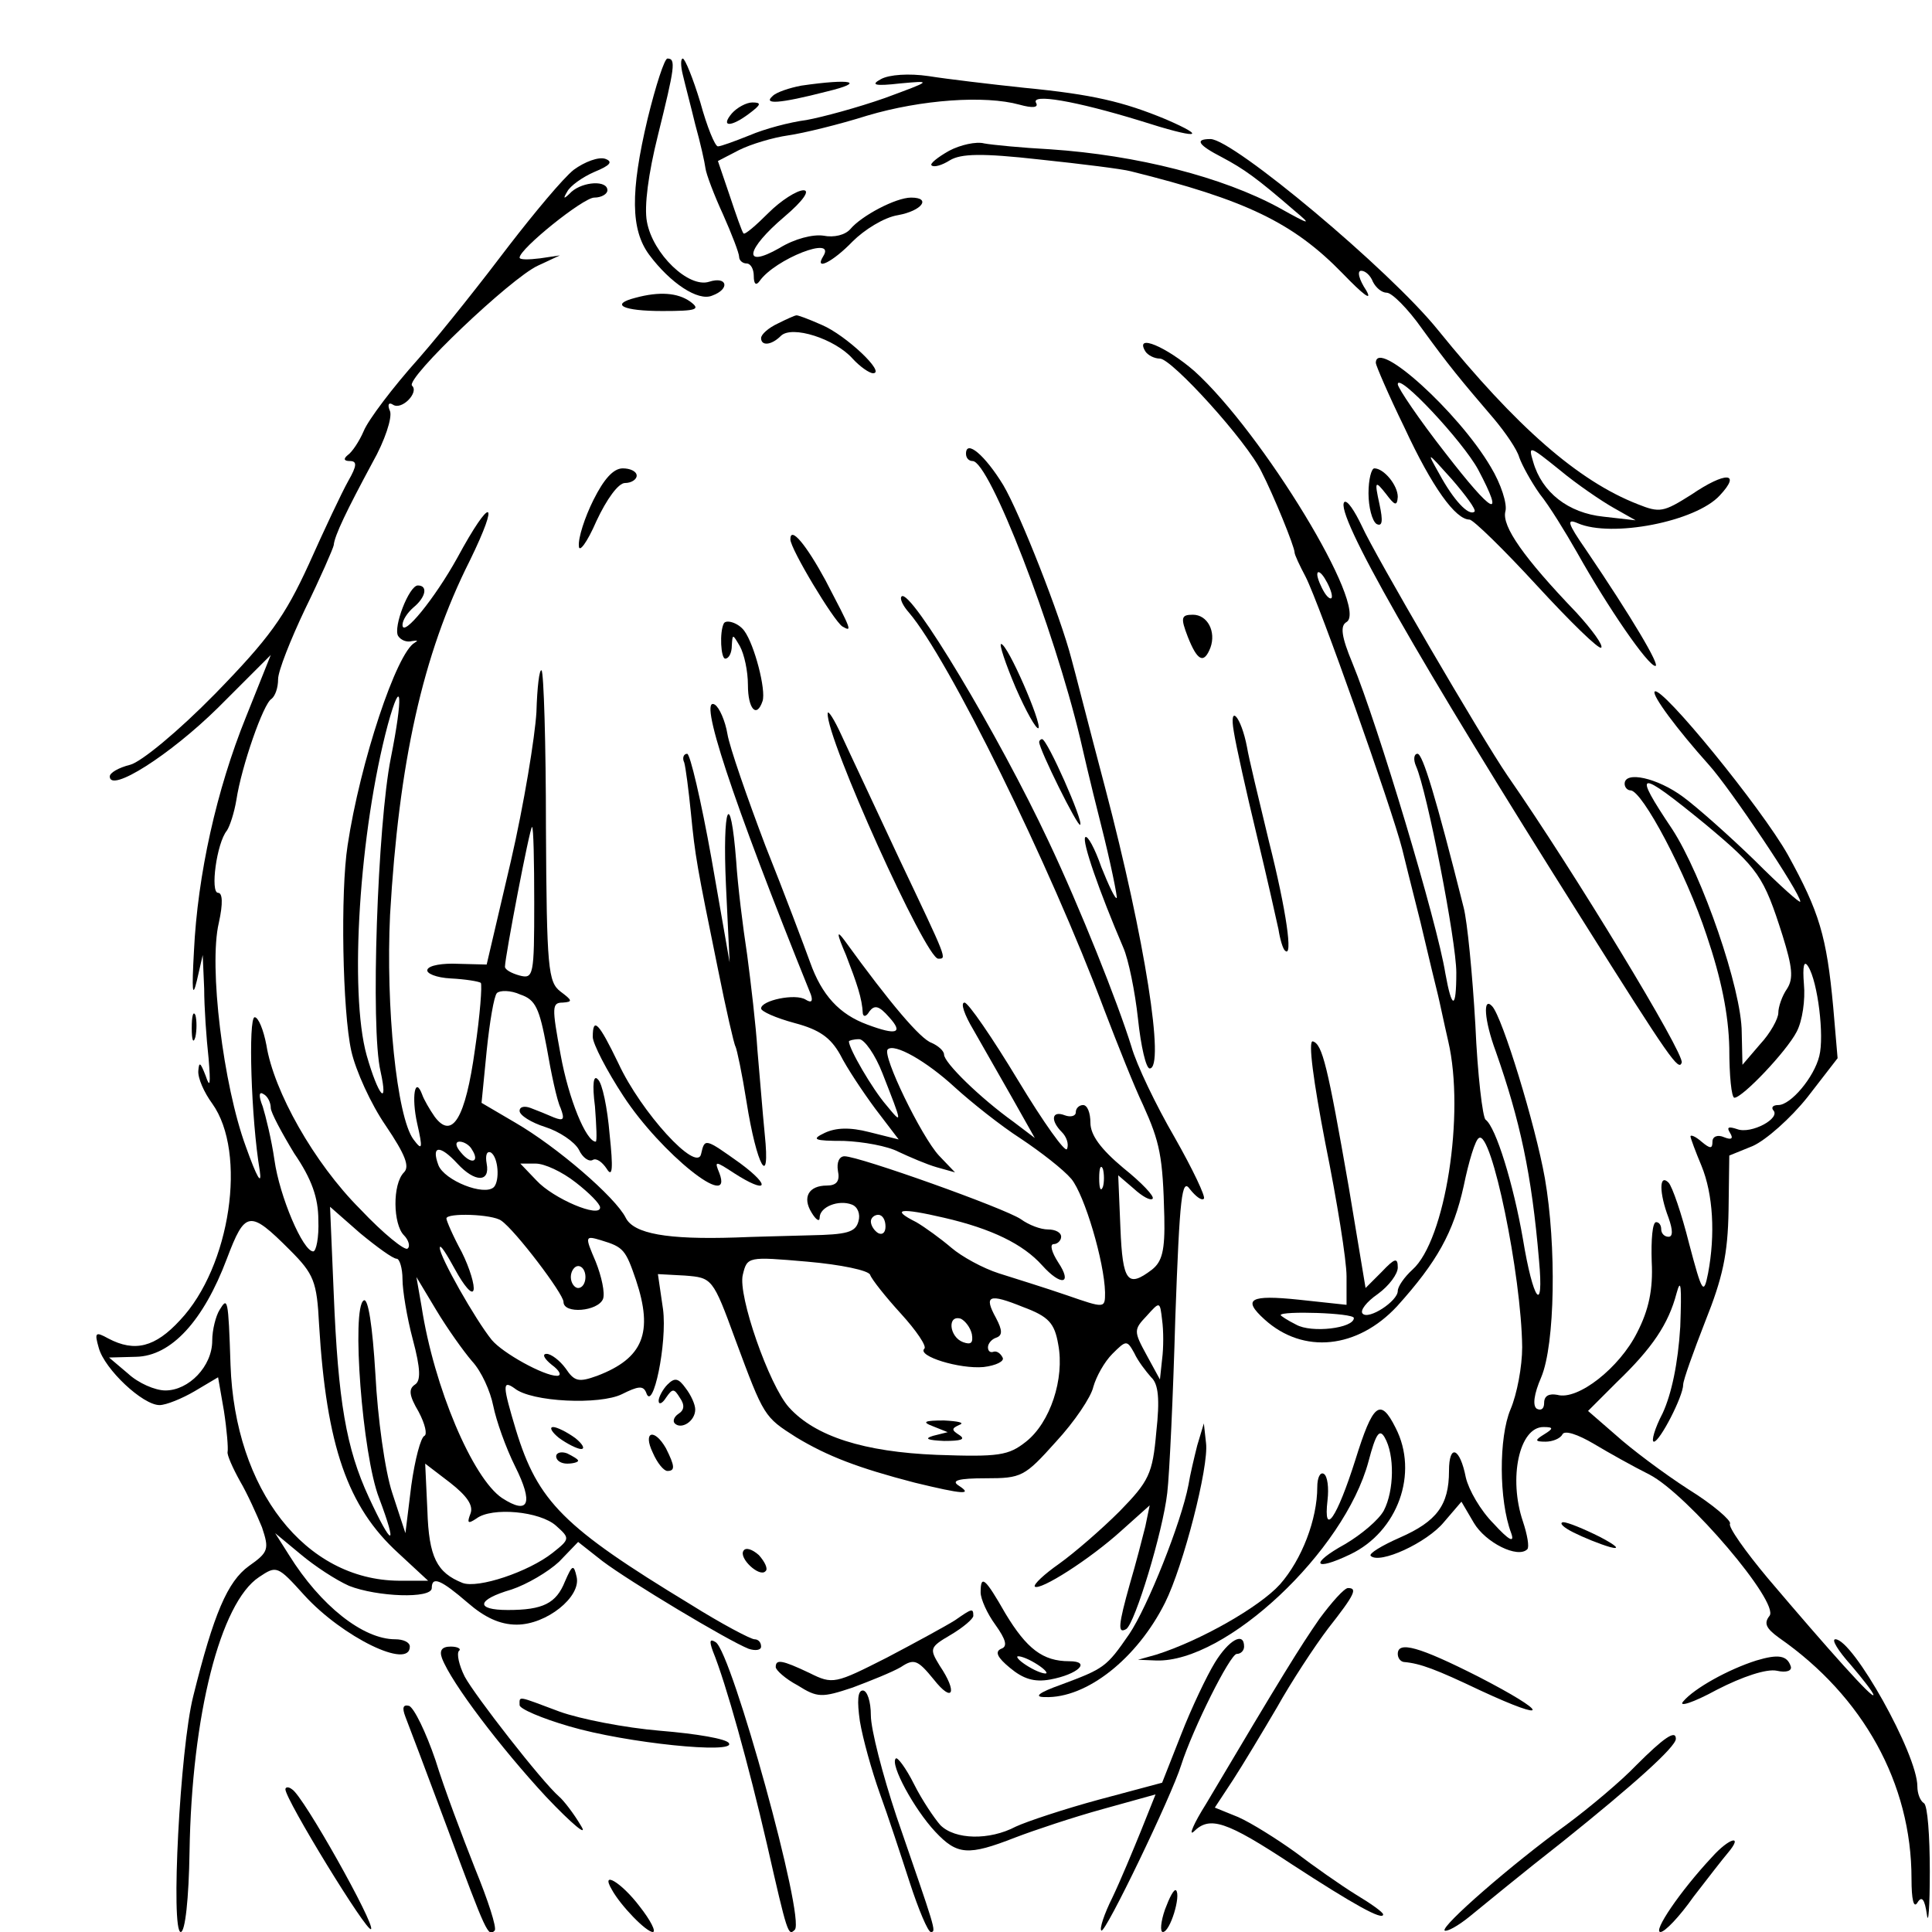 <svg version="1" xmlns="http://www.w3.org/2000/svg" width="352" height="352" viewBox="0 0 264 264"><path d="M88.5 16.2c-2.4 10.1-2.3 15.2.2 18.6 2.9 3.9 6.7 6.4 8.6 5.6 2.5-.9 2.1-2.7-.4-1.9-2.8.9-7.7-3.8-8.5-8.2-.4-2.1.2-6.6 1.5-11.8C92.2 9.2 92.4 8 91.2 8c-.4 0-1.6 3.7-2.7 8.2zM93.3 10.2c.3 1.3 1.1 4.3 1.7 6.8.7 2.5 1.3 5.2 1.4 6 .1.8 1.2 3.7 2.4 6.3 1.2 2.7 2.2 5.3 2.2 5.8s.5.9 1 .9c.6 0 1 .8 1 1.7 0 1.1.3 1.4.8.7 2.1-3 10.5-6.3 8.7-3.4-1.3 2.1 1.3.8 4-2 1.6-1.6 4.3-3.3 6.2-3.6 3.3-.6 4.6-2.4 1.8-2.4-2.1 0-6.8 2.5-8.3 4.3-.7.8-2.2 1.2-3.7.9-1.4-.2-3.9.4-6 1.7-5.1 2.9-4.6.2.7-4.3 2.6-2.2 3.5-3.6 2.6-3.6-.9 0-3.1 1.4-4.8 3.1-1.7 1.7-3.2 3-3.4 2.8-.2-.2-1-2.5-1.9-5.2L98.1 22l2.9-1.5c1.6-.8 4.6-1.7 6.7-2 2.1-.3 7-1.5 10.8-2.7 7.4-2.2 16.1-2.8 20.8-1.5 1.8.5 2.6.4 2.3-.2-.9-1.4 5.4-.3 14.2 2.4 7.8 2.5 9.5 2.4 3.5-.2-5.8-2.4-10-3.4-19.3-4.3-4.7-.5-10.6-1.2-13.1-1.6-2.7-.4-5.4-.2-6.5.4-1.5.8-.9 1 2.6.6 4.4-.4 4.4-.4-2.1 2-3.7 1.3-8.5 2.6-10.7 3-2.3.3-5.7 1.2-7.8 2.1-2 .8-3.9 1.5-4.3 1.5-.4 0-1.5-2.7-2.4-6-1-3.3-2.1-6-2.4-6-.3 0-.3 1 0 2.2z"/><path d="M109.5 11.7c-1.6.3-3.4.9-3.9 1.4-1.4 1.2.8 1.1 7.4-.6 5.4-1.3 3.4-1.8-3.5-.8zM100 15.5c-1.6 1.9-.1 1.9 2.4 0 1.6-1.2 1.7-1.5.4-1.5-.8 0-2.1.7-2.8 1.5zM129.7 20.6c-1.6.9-2.7 1.8-2.4 2 .3.3 1.4 0 2.5-.7 1.5-.9 4.3-1 12.3-.1 5.7.6 11.3 1.3 12.4 1.6 15.7 3.9 22.2 7 29 14 2.7 2.8 4.1 3.9 3.2 2.3-1-1.5-1.3-2.7-.7-2.7.6 0 1.3.7 1.6 1.5.4.8 1.2 1.5 1.9 1.5s2.9 2.2 4.8 4.9c3.7 5.1 5.2 6.9 9.9 12.4 1.5 1.8 3.1 4.1 3.4 5.2.4 1.1 1.6 3.3 2.8 5 1.3 1.6 3.5 5.2 5.1 8 4.2 7.5 9.7 15.5 10.7 15.5.7 0-3.2-6.6-9.5-15.9-2.5-3.6-2.7-4.3-1.1-3.6 4.6 2 16.1-.2 19.4-3.8 3-3.2.8-3.3-3.9-.1-3.8 2.4-4.3 2.5-7.3 1.3-8.2-3.2-16.6-10.6-27.3-23.8-6.6-8.2-28-26.1-31.1-26.1-2.2 0-1.7.8 1.6 2.5 3 1.6 4.7 2.8 9.9 7.3 2.4 2 2.2 2-2.1-.4-7.7-4.2-19.4-7.2-31.3-8-3.8-.2-7.9-.6-9-.8-1.1-.3-3.3.2-4.8 1zm90.8 48.8l3 1.7-4.4-.5c-4.8-.5-8.4-3.3-9.6-7.5-.7-2.3-.5-2.2 3.6 1.1 2.4 2 5.8 4.3 7.4 5.2zM78.4 23.2c-1.5 1.2-5.4 5.9-8.8 10.3C66.2 38 60.7 45 57.2 49c-3.5 3.9-6.9 8.4-7.5 9.9-.6 1.4-1.6 2.9-2.2 3.3-.6.5-.5.8.3.8 1 0 1 .6-.2 2.7-.9 1.6-3.3 6.7-5.4 11.4-3.3 7.2-5.4 10.1-12.8 17.7-5.1 5.2-10.1 9.3-11.6 9.7-1.6.4-2.8 1.1-2.8 1.6 0 2.3 8.2-2.9 14.8-9.4l7.2-7.2-3.4 8.5c-4 9.9-6.6 21.5-7.1 32-.3 5.4-.2 6.5.4 4l.8-3.5.2 4.6c0 2.5.3 6.8.6 9.5.3 3.6.2 4.2-.4 2.4-.7-1.8-.9-2-1-.7-.1 1 .8 3 1.9 4.5 4.8 6.7 2.5 22.3-4.4 29.6-3.4 3.7-6.2 4.4-9.8 2.5-1.8-1-1.9-.8-1.3 1.3.8 2.9 6 7.8 8.3 7.8.9 0 3.1-.9 4.8-1.9l3.2-1.9.8 4.6c.4 2.6.6 5.1.5 5.6-.1.4.7 2.2 1.7 4 1 1.7 2.3 4.6 3 6.3 1 3 .9 3.4-1.8 5.3-2.9 2.1-4.8 6.5-7.6 17.8-1.8 7.1-3.1 32.2-1.7 32.2.6 0 1.1-4.5 1.2-11 .3-18.6 4.2-34 9.5-37.5 2.4-1.6 2.5-1.6 6.2 2.5 5.2 5.7 14.4 10.2 14.4 7 0-.6-.9-1-2-1-4.4 0-10.2-4.6-14.5-11.5l-1.9-3 3.5 2.9c1.9 1.6 4.8 3.5 6.6 4.3 3.8 1.5 11.3 1.8 11.3.3 0-1.7 1.3-1.1 4.9 2 2.3 2 4.4 3 6.7 3 4.1 0 8.8-3.8 8.2-6.5-.4-1.8-.6-1.7-1.6.6-1.2 3-3 3.9-7.8 3.9-4.5 0-4.3-1.4.5-2.8 2.1-.7 5-2.4 6.5-3.8l2.6-2.7 3.3 2.6c3.7 2.8 17.2 10.9 20 12 .9.3 1.7.2 1.7-.3 0-.6-.4-1-.9-1s-4.5-2.1-8.8-4.8c-17.3-10.5-20.8-14-23.8-23.8-1.8-6-1.9-6.9-.2-5.7 2.3 1.9 11.7 2.3 14.7.8 2.2-1.1 2.9-1.2 3.3-.2.9 2.8 2.9-6.8 2.3-11.4l-.7-4.8 3.7.2c3.7.3 3.8.3 6.9 8.8 3.9 10.5 3.9 10.5 8.3 13.3 4.3 2.6 8.5 4.2 16.2 6.2 6.6 1.6 8 1.7 6 .4-1.1-.7 0-1 3.7-1 4.9 0 5.3-.2 9.6-5 2.5-2.7 4.8-6.1 5.1-7.5.4-1.4 1.5-3.4 2.6-4.5 1.9-1.9 2-1.9 3-.1.5 1.1 1.6 2.5 2.3 3.3 1 .9 1.2 3 .7 7.5-.5 5.7-1 6.7-5 10.8-2.5 2.5-6.2 5.7-8.3 7.2-2 1.4-3.5 2.8-3.3 3.1.7.6 7.5-3.7 11.9-7.7l3.8-3.4-.6 2.9c-.4 1.6-1.3 5.1-2.1 7.8-1.6 5.7-1.7 6.9-.5 6.2 1.2-.8 5-13.3 5.6-18.6.3-2.5.8-13.2 1.1-23.9.6-16.7.9-19.2 2-17.6.8 1 1.6 1.6 1.9 1.3.3-.2-1.5-4-4-8.4-2.5-4.3-5.2-9.9-5.9-12.4-1.9-6.1-7-18.9-11.3-28-6.8-14.5-18.9-34.7-20.1-33.5-.3.3.2 1.3 1 2.2 5.4 6.3 19.2 34.3 26.7 54.3 1.8 4.7 4.1 10.5 5.3 13 2.3 5.1 2.7 7 2.9 15.3.1 4.6-.3 6.1-1.7 7.2-3.3 2.5-4 1.7-4.3-5.7l-.3-7.2 2.1 1.8c1.2 1.1 2.3 1.7 2.6 1.4.3-.3-1.5-2.2-4-4.2-3.1-2.6-4.5-4.5-4.5-6.2 0-1.3-.4-2.4-1-2.4-.5 0-1 .4-1 1 0 .5-.7.7-1.5.4-1.8-.7-2 .7-.4 2.3.6.6 1 1.6.7 2.3-.2.6-3.2-3.6-6.7-9.4-3.5-5.8-6.8-10.6-7.3-10.6-.6 0 0 1.7 1.2 3.7 1.2 2.1 3.6 6.3 5.3 9.3l3.1 5.5-2.9-2.2c-4.6-3.3-9.5-8.1-9.5-9.2 0-.5-.8-1.2-1.7-1.6-1.5-.5-5.6-5.3-11.9-14-1.1-1.5-1.1-1 .2 2 1.5 3.9 2.2 5.9 2.3 8 .1.5.5.4.9-.3.7-.9 1.3-.8 2.7.8 2 2.2 1 2.5-3 1-3.8-1.4-6.2-4-7.8-8.5-.8-2.2-3.5-9.4-6.1-15.9-2.5-6.6-4.9-13.5-5.2-15.3-.3-1.8-1.1-3.6-1.7-4-2.4-1.5 2.2 12.6 13.1 39.6.3.9.1 1.2-.7.7-1.4-.9-6.1.1-6.1 1.2 0 .4 2 1.3 4.6 2 3.4.9 4.9 2 6.2 4.3.9 1.8 3.1 5.1 4.8 7.4l3.2 4.2-4-1c-2.7-.7-4.6-.6-6.1.1-1.9.9-1.5 1.1 2.6 1.1 2.6.1 6 .7 7.5 1.5 1.5.7 3.8 1.7 5.2 2.1l2.5.7-2.2-2.3c-2.4-2.6-7.8-13.7-7-14.5.9-.9 5.3 1.6 9.2 5.2 2.2 2 6.2 5.2 9 7 2.7 1.8 5.8 4.2 6.9 5.5 1.8 2.2 4.5 11.3 4.6 15.5 0 2.2 0 2.2-5.2.4-2.9-1-7.1-2.3-9.3-3-2.2-.7-5.1-2.3-6.5-3.5-1.4-1.2-3.6-2.8-4.8-3.5-3.6-1.8-2.2-2 3.8-.6 6.5 1.5 10.8 3.6 13.4 6.5 2.6 2.9 4.2 2.6 2.2-.4-.9-1.4-1.2-2.5-.6-2.5.5 0 1-.5 1-1 0-.6-.8-1-1.8-1s-2.6-.6-3.7-1.4c-2.2-1.5-22.1-8.6-24.1-8.6-.7 0-1.1.8-.9 2 .3 1.4-.2 2-1.5 2-2.5 0-3.4 1.6-2.1 3.7.6 1 1.1 1.3 1.1.7 0-1.5 2.6-2.5 4.4-1.8.8.3 1.2 1.3.9 2.3-.4 1.5-1.6 1.8-6.6 1.9-3.4.1-8 .2-10.2.3-9.3.3-13.9-.5-15-2.7-1.4-2.8-9.4-9.7-15.1-13l-4.6-2.7.7-7.1c.4-3.9 1-7.5 1.4-7.9.4-.4 1.9-.4 3.2.2 2.1.7 2.6 1.9 3.6 7.2.6 3.5 1.4 7.3 1.9 8.3.6 1.6.4 1.8-.9 1.3-.9-.4-2.4-1-3.2-1.3-.8-.3-1.5-.2-1.5.4 0 .6 1.6 1.6 3.5 2.2 1.9.6 4 2 4.6 3.1.5 1.1 1.4 1.7 1.9 1.4.5-.3 1.3.3 1.9 1.2.8 1.3.9 0 .4-4.7-.3-3.6-1-7-1.6-7.5-.6-.7-.8.6-.4 3.7.2 2.7.3 4.8.1 4.8-1.3 0-3.7-5.8-4.8-11.9-1.2-6.5-1.2-7.1.3-7.1 1.4-.1 1.3-.3-.3-1.5-1.7-1.3-1.9-3.1-2-22.4 0-11.5-.3-21.2-.6-21.5-.3-.2-.6 2.3-.7 5.7-.2 3.4-1.7 12.6-3.5 20.4l-3.3 14.1-3.9-.1c-2.1-.1-4 .2-4.2.8-.2.5 1.2 1.1 3.2 1.2 2 .1 3.8.4 4.1.6.2.3-.1 4.4-.8 9.1-1.3 9.4-3.1 12.4-5.5 9.2-.7-1-1.5-2.4-1.7-3-1-2.7-1.5.3-.7 3.9.8 3.5.7 3.8-.5 2.2-2.3-3.1-3.8-18.2-3.2-30.7 1.2-20.7 4.4-35.5 10.9-48.4 4.2-8.6 2.9-8.9-1.7-.4-3.1 5.6-7.5 11-7.5 9.2 0-.7.7-1.7 1.5-2.4 1.7-1.4 2-3 .6-3-1.2 0-3.4 5.7-2.7 6.9.4.6 1.2.9 1.9.7.7-.1.9-.1.4.2-2.5 1.3-7.5 16.4-9.2 27.7-1 6.4-.7 22.7.5 28.1.6 2.7 2.7 7.3 4.7 10.2 2.7 4 3.3 5.6 2.5 6.4-1.6 1.6-1.5 7.1 0 8.6.6.6.9 1.5.5 1.8-.3.4-3.3-2-6.5-5.4-6.3-6.3-11.8-16.1-12.8-22.4-.4-2.1-1.1-3.8-1.6-3.8-.9 0-.5 13.9.7 21 .3 2.1-.4.9-1.9-3.3-3.1-8.4-5.1-24.7-3.7-30.6.6-2.7.5-4.1-.1-4.1-1.1 0-.2-6.8 1.2-8.5.4-.6 1-2.4 1.3-4.2.7-4.6 3.7-13.2 4.8-13.8.5-.4.9-1.5.9-2.7 0-1.1 1.7-5.4 3.7-9.6 2.1-4.3 3.8-8.2 3.9-8.7.1-1.3 1.8-4.8 5.3-11.3 1.7-3 2.7-6.1 2.4-7-.4-.9-.2-1.3.4-.9 1.2.8 3.6-1.7 2.6-2.6-.9-1 13.5-14.7 17.2-16.4l3-1.4-2.7.4c-1.6.2-2.8.2-2.8-.1C71 34 79.7 27 81.2 27c1 0 1.8-.5 1.8-1 0-1.4-3.3-1.2-4.9.2-1.1 1.1-1.2 1-.6 0 .4-.8 2.1-2 3.7-2.7 2.2-.9 2.6-1.4 1.5-1.8-.9-.3-2.8.4-4.3 1.5zm-25 80.4c-1.8 9-2.8 36.9-1.4 42.8 1.1 5-.3 3.4-1.9-2.2-2.4-8.6-1-30.6 2.9-45.2 1.9-6.9 2.1-3.9.4 4.6zM73 123.4c0 9.9-.1 10.4-2 9.9-1.1-.3-2-.8-2-1.2 0-1.3 3.4-19.1 3.7-19.1.2 0 .3 4.7.3 10.4zm47.6 23.3c2.7 6.9 2.8 7.1.5 4.3-1.9-2.2-5.1-7.7-5.1-8.7 0-.1.6-.3 1.4-.3.7 0 2.2 2.1 3.2 4.7zM37 151.4c0 .6 1.5 3.4 3.2 6.2 2.4 3.5 3.3 6.1 3.3 9.1.1 2.4-.3 4.3-.7 4.3-1.4 0-4.6-7.5-5.3-12.5-.4-2.8-1.2-6-1.6-7.3-.6-1.5-.5-2.1.1-1.7.6.3 1 1.2 1 1.9zm27.5 5.7c1.1 1.7-.1 2.1-1.5.4-.8-.9-.8-1.5-.2-1.5.6 0 1.4.5 1.7 1.1zm-2 1.9c2.4 2.6 4.5 2.6 4 0-.2-1.1 0-1.8.6-1.5 1 .7 1.2 3.8.4 4.7-1.3 1.3-6.8-.9-7.6-3-1-2.7.2-2.8 2.6-.2zm16.2 2.6c1.8 1.4 3.3 2.9 3.3 3.4 0 1.5-6.4-1.2-8.7-3.7l-2.2-2.3h2.1c1.2 0 3.6 1.1 5.5 2.6zm72 .6c-.3.7-.5.2-.5-1.2s.2-1.9.5-1.3c.2.7.2 1.9 0 2.5zM54.2 172c.4 0 .8 1.3.8 2.8 0 1.5.6 5.2 1.4 8.2 1.1 4.1 1.1 5.7.3 6.2-.9.6-.8 1.5.5 3.7.9 1.7 1.2 3.1.8 3.3-.5.2-1.3 3.2-1.8 6.8l-.8 6.5-1.8-5.5c-1-3-2-10.3-2.3-16.2-.4-6.7-1-10.5-1.6-10.1-1.7 1-.2 21.1 2.1 27 2.6 6.9 1.8 6.8-1.4-.1-3.1-6.7-4.2-13.1-4.8-27.9l-.5-11.8 4.1 3.6c2.3 1.9 4.5 3.5 5 3.5zm-14.6-1.2c3.3 3.3 3.7 4.3 4 10.2 1 16.6 3.9 24.9 10.8 31.2l4.1 3.8h-4c-12.8-.1-22.4-12.4-23-29.5-.3-9.2-.4-9.3-1.5-7.5-.5.8-1 2.7-1 4.2 0 3.5-3.2 6.8-6.4 6.8-1.4 0-3.7-1-5.1-2.3l-2.6-2.2 3.7-.1c4.8-.1 9.2-4.9 12.4-13.4 2.5-6.6 3.1-6.7 8.6-1.2zm28.9-4c1.9 1.3 8.5 10 8.5 11.1 0 1.7 4.7 1.3 5.4-.4.3-.8-.2-3.1-1-5.1-1.5-3.5-1.5-3.6.8-2.9 3 .9 3.3 1.3 4.7 5.4 2.4 7.2 1 10.7-5.3 13.1-2.5.9-3.1.8-4.3-1-.8-1.1-2-2-2.6-2-.7 0-.3.7.7 1.5 1.1.8 1.4 1.5.7 1.5-1.8 0-7.4-3.1-8.9-4.9-2.2-2.7-7.2-11.5-7.1-12.6 0-.6.9.8 2.1 3 1.2 2.2 2.3 3.5 2.5 2.8.2-.6-.5-3-1.6-5.2-1.2-2.2-2.1-4.3-2.1-4.6 0-.8 6.3-.6 7.5.3zm52.5.8c0 .8-.4 1.2-1 .9-.5-.3-1-1-1-1.6 0-.5.5-.9 1-.9.6 0 1 .7 1 1.6zm-2.1 6.6c.2.6 2.1 3 4.2 5.3s3.6 4.5 3.2 4.8c-1 1 4.8 2.8 8.1 2.5 1.7-.2 2.9-.8 2.6-1.3-.3-.6-.8-.9-1.2-.8-.5.2-.8-.1-.8-.6s.5-1.1 1.1-1.3c.9-.3.9-1 0-2.7-1.7-3.1-1-3.4 3.7-1.5 3.5 1.3 4.3 2.2 4.8 5.1.9 4.7-1.1 10.7-4.4 13.3-2.4 1.9-3.7 2.1-12.2 1.8-9.9-.4-16.6-2.5-20.2-6.5-2.7-3-7-15.3-6.3-18.1.6-2.5.7-2.5 8.8-1.8 4.6.4 8.4 1.2 8.6 1.8zm-38.9.3c0 .8-.4 1.5-1 1.5-.5 0-1-.7-1-1.5s.5-1.5 1-1.5c.6 0 1 .7 1 1.5zM64.5 186c1.3 1.4 2.5 4.1 2.9 6.1.4 2 1.7 5.7 3 8.3 2.5 5 1.9 6.7-1.8 4.3-4-2.7-9.3-15.1-11-26.2l-.7-4 2.7 4.5c1.5 2.5 3.7 5.6 4.9 7zm94.3-.3l-.3 2.8-1.8-3.3c-1.8-3.3-1.8-3.5 0-5.4 1.8-2 1.8-2 2.1.6.2 1.4.2 3.8 0 5.3zm-26-3.4c.2 1.2-.1 1.5-1.2 1.1-1.9-.7-2.2-3.8-.3-3.2.6.3 1.3 1.2 1.5 2.1zm-68.5 24.5c-.5 1.3-.4 1.5.8.7 2.1-1.6 8.7-1 10.9 1 1.9 1.7 1.9 1.8-.5 3.7-3.3 2.6-10.2 4.9-12.3 4.1-3.5-1.4-4.6-3.5-4.8-9.9l-.3-6.4 3.4 2.6c2.3 1.8 3.2 3.1 2.8 4.2z"/><path d="M127.5 194.9l2 .8-2 .5c-1.3.4-.7.6 1.5.7 2.3 0 3-.2 2.1-.8-1.1-.7-1.1-.9 0-1.4.8-.3-.2-.5-2.1-.6-2.7 0-3.1.2-1.5.8zM86.8 40.7c-3.5.9-1.7 1.8 3.7 1.8 4.7 0 5.3-.2 3.8-1.3-1.7-1.2-4.2-1.4-7.5-.5zM106.3 44.2c-1.3.6-2.3 1.5-2.3 2 0 1.1 1.4 1 2.7-.3 1.5-1.5 7.4.4 9.8 3.1 1 1.1 2.3 2 2.8 2 1.8 0-3.7-5.2-7-6.6-1.8-.8-3.4-1.4-3.5-1.3-.2 0-1.3.5-2.5 1.1zM156.5 48c.3.5 1.2 1 2 1 1.6 0 11.9 11.3 13.9 15.5 1.6 3.1 4.5 10.2 4.5 11 0 .3.7 1.8 1.5 3.3 1.9 3.7 11.8 31.7 13.2 37.2.2.8 1.3 5.3 2.5 10 1.1 4.7 2.2 9.2 2.4 10 .2.8.8 3.7 1.4 6.3 2.3 9.9-.4 27.2-4.9 31.2-1.1 1-2 2.3-2 2.9 0 1.4-4 4-4.8 3.1-.4-.4.5-1.6 2.1-2.7 1.5-1.1 2.7-2.7 2.7-3.6 0-1.4-.4-1.3-2.2.6l-2.2 2.2-2.3-13.8c-2.9-16.6-3.6-19.5-4.9-19.9-.7-.2.1 5.6 1.7 13.9 1.6 7.9 2.9 16 2.9 18.2v3.9l-6.5-.7c-6.7-.7-7.8-.1-4.7 2.7 5.3 4.8 12.7 4 18.1-1.8 5.5-6.1 7.7-10.1 9.1-16.4.7-3.4 1.6-6.4 2.1-6.6 1.7-1.1 5.8 18.7 5.9 28.6 0 2.6-.7 6.4-1.6 8.5-1.6 3.8-1.6 12.4.1 16.9.5 1.4-.3 1-2.4-1.3-1.8-1.8-3.4-4.6-3.8-6.3-.8-4.1-2.3-4.7-2.3-.9 0 4.7-1.7 6.9-6.7 9.1-2.5 1.1-4.3 2.2-4 2.5 1.2 1.2 7.7-1.8 10-4.6l2.4-2.8 1.7 2.9c1.6 2.7 6 4.9 7.3 3.6.3-.3 0-2-.6-3.8-2-5.9-.5-12.9 2.8-12.9 1.4 0 1.4.2.1 1-1.3.8-1.3 1 .2 1 .9 0 2-.4 2.3-1 .3-.6 2.1 0 4.3 1.3 2 1.2 5.4 3.1 7.6 4.2 5.2 2.7 17.8 17.5 16.4 19.3-.8 1-.5 1.7 1.3 3 11.5 8 18.1 19.9 18.1 32.9 0 2.9.3 4.1.8 3.3.6-1 1-.5 1.3 1.6.2 1.6.4-1 .4-5.9 0-4.8-.3-9-.8-9.3-.5-.3-.9-1.3-.9-2.3 0-4.4-8.8-20.1-11.2-20.1-.6 0 .4 1.6 2.1 3.5 1.7 2 3.1 3.8 3.1 4.1 0 .7-6-6-14.4-15.9-3.1-3.7-5.5-7.1-5.2-7.5.2-.4-2.3-2.6-5.7-4.7-3.4-2.2-7.8-5.5-9.9-7.4l-3.8-3.3 3.9-3.9c4.9-4.7 7.1-8 8.2-12.2.6-2.2.7-.9.5 4.6-.3 5-1.2 9.2-2.4 11.8-1.1 2.1-1.6 3.9-1.2 3.9.8 0 4-6.2 4-7.8 0-.6 1.4-4.5 3-8.6 2.4-6 3.1-9.2 3.2-15.2l.1-7.5 3.2-1.3c1.8-.8 5.2-3.8 7.5-6.7l4.1-5.3-.6-7c-.9-9.7-1.9-13-6.2-20.8-3.6-6.4-17.3-23.2-18.2-22.3-.4.5 3.1 5.2 7.4 10 2.9 3.2 12.5 17.5 12.5 18.7 0 .3-2.8-2.2-6.2-5.6-3.5-3.4-7.9-7.3-9.8-8.7-3.5-2.6-8-3.6-8-1.8 0 .5.4.9.8.9 1.6 0 7.6 11.3 10.4 19.8 2 5.9 3 10.8 3.1 15.4 0 3.8.3 6.8.7 6.8 1.1 0 7.1-6.3 8.5-9 .8-1.5 1.2-4.4 1-6.5-.2-2.5 0-3.4.6-2.4 1.3 2.1 2.2 9.5 1.5 12.2-.7 2.9-3.9 6.7-5.6 6.7-.7 0-1 .3-.7.7 1.1 1.1-3 3.3-4.9 2.6-1.2-.4-1.5-.3-1 .5s.2 1-.8.6c-.9-.4-1.6-.1-1.6.6 0 1-.3 1-1.5 0-.8-.7-1.5-1-1.5-.7 0 .2.7 2.1 1.5 4 1.6 3.9 1.9 9.4.9 14.7-.6 3-.8 2.7-2.6-4.1-1-4-2.3-7.8-2.8-8.3-1.3-1.3-1.3 1.4 0 4.8.6 1.7.6 2.6 0 2.6s-1-.5-1-1c0-.6-.3-1-.7-1-.5 0-.7 2.4-.6 5.4.2 3.8-.4 6.6-2 9.7-2.4 4.8-8.1 9.3-10.9 8.5-1.1-.2-1.8.1-1.8 1.1 0 .8-.4 1.1-1 .8-.6-.4-.4-2 .6-4.3 1.9-4.5 2.1-18 .5-27.2-1.3-7.3-5.8-22-7.2-23.5-1.3-1.4-1.1 1.9.5 6.2 3.3 9.4 4.9 16.7 5.9 28.5.7 7.6-.8 5.6-2.2-2.9-1.3-7.5-3.7-15.3-5.1-16.3-.4-.3-1.1-6.1-1.4-13-.4-6.9-1.1-14.1-1.6-16-3.8-15.1-5.6-21-6.3-21-.5 0-.6.8-.2 1.7 1.5 3.4 5.5 23.9 5.5 28.2 0 5.1-.6 5.1-1.5.1-1.1-6.9-9.2-33.9-12.7-42.4-1.5-3.6-1.7-5.1-.8-5.6 3.1-1.9-11.5-25.9-20.8-34.3-3.8-3.3-8.2-5.2-6.7-2.7zM182 81.5c0 .5-.5.3-1-.5s-1-2-1-2.5c0-.6.5-.3 1 .5s1 1.9 1 2.5zm51 31.1c7.3 6.1 8 7.1 10.6 15.3 1.3 4.2 1.5 5.8.6 7.2-.7 1-1.2 2.5-1.2 3.3 0 .8-1.1 2.8-2.5 4.3l-2.4 2.8-.1-4.4c0-5.9-5.4-21.5-9.5-27.8-5.5-8.2-4.8-8.3 4.5-.7zm-48 67.5c0 1.4-5.8 2.1-7.9.9-1.2-.6-2.1-1.2-2.1-1.3 0-.6 10-.3 10 .4z"/><path d="M188 49.6c0 .3 1.7 4.3 3.9 8.8 3.8 8.2 7 12.6 8.9 12.6.5 0 4.7 4.1 9.2 9 4.6 5 8.5 8.8 8.8 8.5.3-.3-1.2-2.4-3.4-4.8-7.2-7.5-10.2-11.8-9.7-13.8.3-1-.6-3.8-2-6.1-4.4-7.5-15.7-17.7-15.7-14.2zm14 14.6c3.7 7 2 6.1-4.5-2.3-3.6-4.6-6.5-8.9-6.5-9.4 0-1.7 8.9 7.8 11 11.7zm-.5 5.7c-.8.7-2.9-1.6-4.8-5.1-1.8-3.2-1.8-3.2 1.7.7 1.9 2.2 3.3 4.1 3.1 4.4zM132 62c0 .6.4 1 .9 1 2.3 0 11.1 22.8 14.7 37.9.2.9 1.4 6.1 2.8 11.6s2.3 10.1 2.2 10.2c-.2.2-1.1-1.7-2.1-4.2-.9-2.6-1.9-4.4-2.2-4.1-.5.5 1.9 7.4 5.2 15.1.7 1.6 1.6 6 2 9.7.4 3.8 1.1 6.8 1.6 6.8 2.1 0-.6-17.5-6.1-38.4-2.2-8.3-4.2-16.2-4.6-17.6-1.5-5.8-7-19.8-9.3-23.7-2.5-4.1-5.1-6.3-5.1-4.3zM81.1 68.3c-1.2 2.4-2.1 5.2-2 6.3 0 1 1.1-.4 2.4-3.4 1.4-3 3-5.2 3.9-5.2.9 0 1.6-.5 1.6-1 0-.6-.9-1-1.9-1-1.3 0-2.6 1.5-4 4.3zM187 67.4c0 1.9.5 3.8 1.1 4.2.8.4.9-.4.4-2.7-.7-3.2-.6-3.3.9-1.4 1.2 1.6 1.5 1.7 1.6.4 0-1.6-1.9-3.9-3.2-3.9-.4 0-.8 1.5-.8 3.4zM183.7 68.6c-1.4 1.4 10 21.4 32.4 56.9 12.2 19.4 13.3 20.9 13.7 19.7.4-1.2-14.7-26.1-23.8-39.2-3.5-5.1-18.2-30.3-19.9-34.1-1-2.1-2-3.6-2.4-3.3zM108 73.7c0 1.3 5.9 11.1 7.1 11.9 1.4.8 1.3.6-2.3-6.3-2.6-4.8-4.8-7.5-4.8-5.6zM162.3 87c1.3 3.3 2.2 3.8 3.1 1.5.8-2.2-.4-4.5-2.4-4.5-1.6 0-1.7.4-.7 3zM98.9 85.2c-.6 1.2-.4 4.8.2 4.8.5 0 .9-.8.9-1.8.1-1.6.1-1.6 1.1.1.6 1.1 1.1 3.4 1.1 5.3 0 3.3 1.2 4.6 2 2.2.5-1.5-1.1-7.7-2.5-9.6-.8-1.1-2.5-1.6-2.8-1zM138.8 94c1.4 3.2 2.8 5.7 3.1 5.5.5-.6-4.2-11.5-5.1-11.5-.3 0 .6 2.7 2 6zM113.1 97.5c-.2 3.4 13.4 33.5 15.1 33.5 1.2 0 1.3.3-5.3-13.6-3.3-7.1-6.9-14.7-7.9-16.9-1-2.2-1.9-3.6-1.9-3zM168.6 100c.3 1.9 1.7 8.2 3.1 14 1.4 5.8 2.7 11.6 3 13 .2 1.3.6 2.7.9 2.9 1.1 1.1.2-5.4-2.2-14.9-1.4-5.8-2.8-11.6-3-12.9-.8-4.2-2.5-6.1-1.8-2.1z"/><path d="M142 101.4c0 1 5.3 11.7 5.6 11.3.5-.4-4.5-11.7-5.2-11.7-.2 0-.4.2-.4.4zM93.5 104.2c.2.7.6 3.8.9 6.8.6 6.1.8 7.2 3.7 21.4 1.1 5.5 2.2 10.3 2.4 10.6.2.4.9 3.7 1.5 7.5 1.4 8.9 3.3 12.2 2.5 4.5-.3-3-.7-8.2-1-11.5-.2-3.3-.9-9.2-1.4-13-.6-3.9-1.3-9.6-1.5-12.8-.8-10.3-1.9-7.6-1.4 3.3l.5 10.5-2.5-14.3c-1.4-7.8-2.9-14.2-3.3-14.2-.5 0-.7.6-.4 1.2zM26.2 140.5c0 1.6.2 2.2.5 1.2.2-.9.2-2.3 0-3-.3-.6-.5.1-.5 1.8zM81 141.7c0 .9 1.9 4.6 4.2 8.1 5.1 7.8 15.1 15.8 13.1 10.5-.7-1.7-.6-1.7 2 0 4.5 2.9 5.2 1.9.9-1.3-4.9-3.5-4.9-3.5-5.4-1.3-.6 2.6-8.2-5.7-11.3-12.4-2.7-5.6-3.5-6.4-3.5-3.6zM91.2 189.2c-.6.6-1.2 1.7-1.2 2.2 0 .6.5.4 1-.4.9-1.3 1.1-1.3 1.9 0 .7 1 .6 1.7-.2 2.2-.6.4-.8 1-.5 1.3.9.9 2.8-.3 2.8-1.9 0-.7-.6-2-1.3-2.9-1-1.4-1.5-1.5-2.5-.5zM185.2 199.5c-2.5 7.9-4.4 10.7-3.8 5.5.2-1.7 0-3.3-.5-3.6-.5-.3-.9.5-.9 1.8 0 4.4-2.1 9.9-5.1 13.3-2.8 3.1-10.9 7.7-16.9 9.6l-2.5.7 2.5.1c9.5.3 25.7-14.9 29-27.2 1-3.8 1.5-4.5 2.2-3.3 1.4 2.4 1.3 7.3-.1 10-.7 1.3-3.1 3.3-5.3 4.6-4.9 2.7-4.3 3.8.7 1.4 6.5-3.1 9.4-11.1 6.2-17.3-2.1-4.2-3.1-3.3-5.5 4.4zM76.4 196.5c1.1.8 2.5 1.5 3 1.5.6 0 .2-.7-.8-1.5-1.1-.8-2.5-1.5-3-1.5-.6 0-.2.7.8 1.5zM163.6 197.5c-.4 1.6-1 4.1-1.2 5.4-1 5.2-5.6 16.7-8.1 20.4-3.1 4.5-3.4 4.7-9.3 6.9-3.1 1.1-3.8 1.7-2.2 1.7 5.7.2 12.6-5.3 16.4-12.9 2.5-5 6-18.6 5.6-21.8l-.3-2.7-.9 3zM89.2 198.5c.6 1.4 1.5 2.5 2 2.5 1.1 0 1-.7-.2-3.1-1.6-2.8-3.2-2.3-1.8.6zM76 199c0 .6.7 1 1.5 1s1.5-.2 1.5-.4-.7-.6-1.5-1c-.8-.3-1.5-.1-1.5.4zM215 209.4c1.4.7 3.6 1.6 5 2 1.5.4.9-.2-1.4-1.4-2.2-1.1-4.4-2-5-2-.6.1 0 .7 1.4 1.4zM101.6 211.9c-.7 1 2.2 3.7 3 2.8.4-.3-.1-1.3-.9-2.2-.9-.8-1.8-1.1-2.1-.6z"/><path d="M134 217.6c0 .9.9 2.9 2 4.4 1.5 2.1 1.7 3 .8 3.3-.9.4-.5 1.2 1.2 2.6 1.8 1.5 3.3 2 5.5 1.6 3.8-.7 5.7-2.5 2.6-2.5-3.6 0-5.8-1.7-8.7-6.5-2.8-4.9-3.4-5.4-3.4-2.9zm9 11c0 .2-.9 0-2-.6s-2-1.3-2-1.6c0-.2.9 0 2 .6s2 1.3 2 1.6zM180.3 221.2c-2.7 3.9-5 7.6-15.5 25.3-1.7 2.7-2.4 4.4-1.7 3.8 2.2-2.2 4.4-1.5 13.5 4.5 8.3 5.4 12.4 7.7 12.4 6.8 0-.3-1.7-1.5-3.7-2.7-2.1-1.3-5.8-3.9-8.3-5.8-2.5-1.8-6-4-7.8-4.8L166 247l2.5-3.8c1.3-2 4-6.5 6-9.9 1.9-3.4 5.1-8.3 7-10.8 3.7-4.7 4-5.5 2.7-5.5-.5 0-2.2 1.9-3.9 4.2zM130.5 221.4c-1.1.7-5.3 3-9.3 5.1-7.1 3.6-7.4 3.7-10.6 2.1-3.8-1.8-4.6-1.9-4.6-.8 0 .4 1.3 1.6 3 2.5 2.7 1.7 3.3 1.7 7.5.3 2.4-.9 5.4-2.1 6.6-2.8 1.8-1.2 2.3-1 4.5 1.7 2.6 3.3 3.3 1.8.8-1.9-1.4-2.3-1.4-2.5 1.5-4.2 1.7-1 3.1-2.2 3.1-2.6 0-1.1-.2-1-2.5.6zM97.4 225.6c1.8 4.4 4.9 15.6 7.4 26.4 2.8 12.3 2.9 12.6 3.8 11.7 1.5-1.4-8.6-37.9-10.8-39.3-.8-.5-.9-.2-.4 1.2zM166 227.2c-1.1 1.8-3.2 6.2-4.6 9.8l-2.6 6.6-8.6 2.3c-4.8 1.3-9.9 3-11.4 3.7-3.6 1.9-8.3 1.8-10.3-.2-.8-.9-2.5-3.4-3.6-5.6-1.1-2.2-2.3-3.8-2.5-3.5-.8.8 2.5 6.9 5.4 10 3 3.2 4.5 3.3 10.9.8 2.6-1 8-2.8 12-3.9l7.2-2-2 5c-1.1 2.7-2.8 6.8-3.9 9.1-1.1 2.2-1.8 4.3-1.5 4.5.5.5 9.6-18.4 10.9-22.6 1.6-5 6.7-15.2 7.6-15.2.6 0 1-.5 1-1 0-2.1-2.1-.9-4 2.2zM60.4 226.6c1.3 3.4 8 12.2 14.2 18.9 3.6 3.8 5.8 5.6 4.8 4-1-1.7-2.4-3.5-3-4-2.4-2.1-11.5-13.8-12.9-16.4-.8-1.6-1.1-3.1-.8-3.5.4-.3-.2-.6-1.1-.6-1.2 0-1.6.5-1.2 1.6zM191 226c0 .5.3 1 .8 1.1 2.3.2 4.4 1 10.5 3.9 9.7 4.5 9.4 3.1-.3-1.9-8.1-4.1-11-4.9-11-3.1zM240 226.9c-3.8 1.2-8.5 3.8-10 5.6-.7.8 1.3.2 4.6-1.6 3.5-1.8 6.8-2.9 8.2-2.6 1.3.3 2.1 0 1.9-.6-.5-1.5-1.7-1.7-4.7-.8z"/><path d="M117.5 235.2c.4 2.4 1.6 6.7 2.7 9.8 1.1 3 2.9 8.5 4.1 12.2 1.2 3.7 2.5 6.8 2.9 6.8.8 0 .6-.4-4.7-15.8-1.9-5.7-3.5-11.9-3.5-13.8 0-1.9-.5-3.4-1.1-3.4-.7 0-.8 1.4-.4 4.2zM71 233c0 .5 3 1.8 6.8 2.9 7.8 2.3 22.8 3.8 21.8 2.3-.3-.6-4.5-1.3-9.4-1.7-4.8-.4-10.9-1.6-13.7-2.6-5.9-2.2-5.5-2.2-5.5-.9zM55.4 234.6c.4 1 3 7.9 5.8 15.4 5.3 14.3 5.5 14.7 6.4 13.8.3-.4-.9-4.1-2.7-8.5-1.7-4.3-4.2-10.9-5.4-14.8-1.3-3.8-2.9-7.1-3.6-7.4-.8-.2-1 .2-.5 1.5zM223.6 241.2c-2.1 2.2-6.4 5.8-9.5 8.1-7.6 5.5-17.2 13.9-16.7 14.5.3.2 1.8-.6 3.4-1.9 1.6-1.3 7.3-6 12.8-10.3 9.6-7.7 15.4-12.9 15.4-14 0-1.3-1.7-.1-5.4 3.6zM39 244.5c0 1.4 11.2 19.7 11.7 19.1.6-.6-9.3-18.3-10.8-19.1-.5-.4-.9-.3-.9 0zM233.9 253.8c-4.3 4.6-8.1 10.2-7 10.2.6 0 2.6-2.1 4.5-4.8 2-2.6 4.1-5.3 4.7-6 2.2-2.6.2-2.1-2.2.6zM83.6 258.2c1.2 2.2 4.7 5.8 5.6 5.8.5 0-.3-1.6-1.8-3.5-2.5-3.3-5.4-5-3.8-2.3zM159.2 260.9c-.6 1.7-.7 3.1-.3 3.1 1 0 2.5-5 1.8-5.7-.3-.2-.9 1-1.5 2.6z"/></svg>